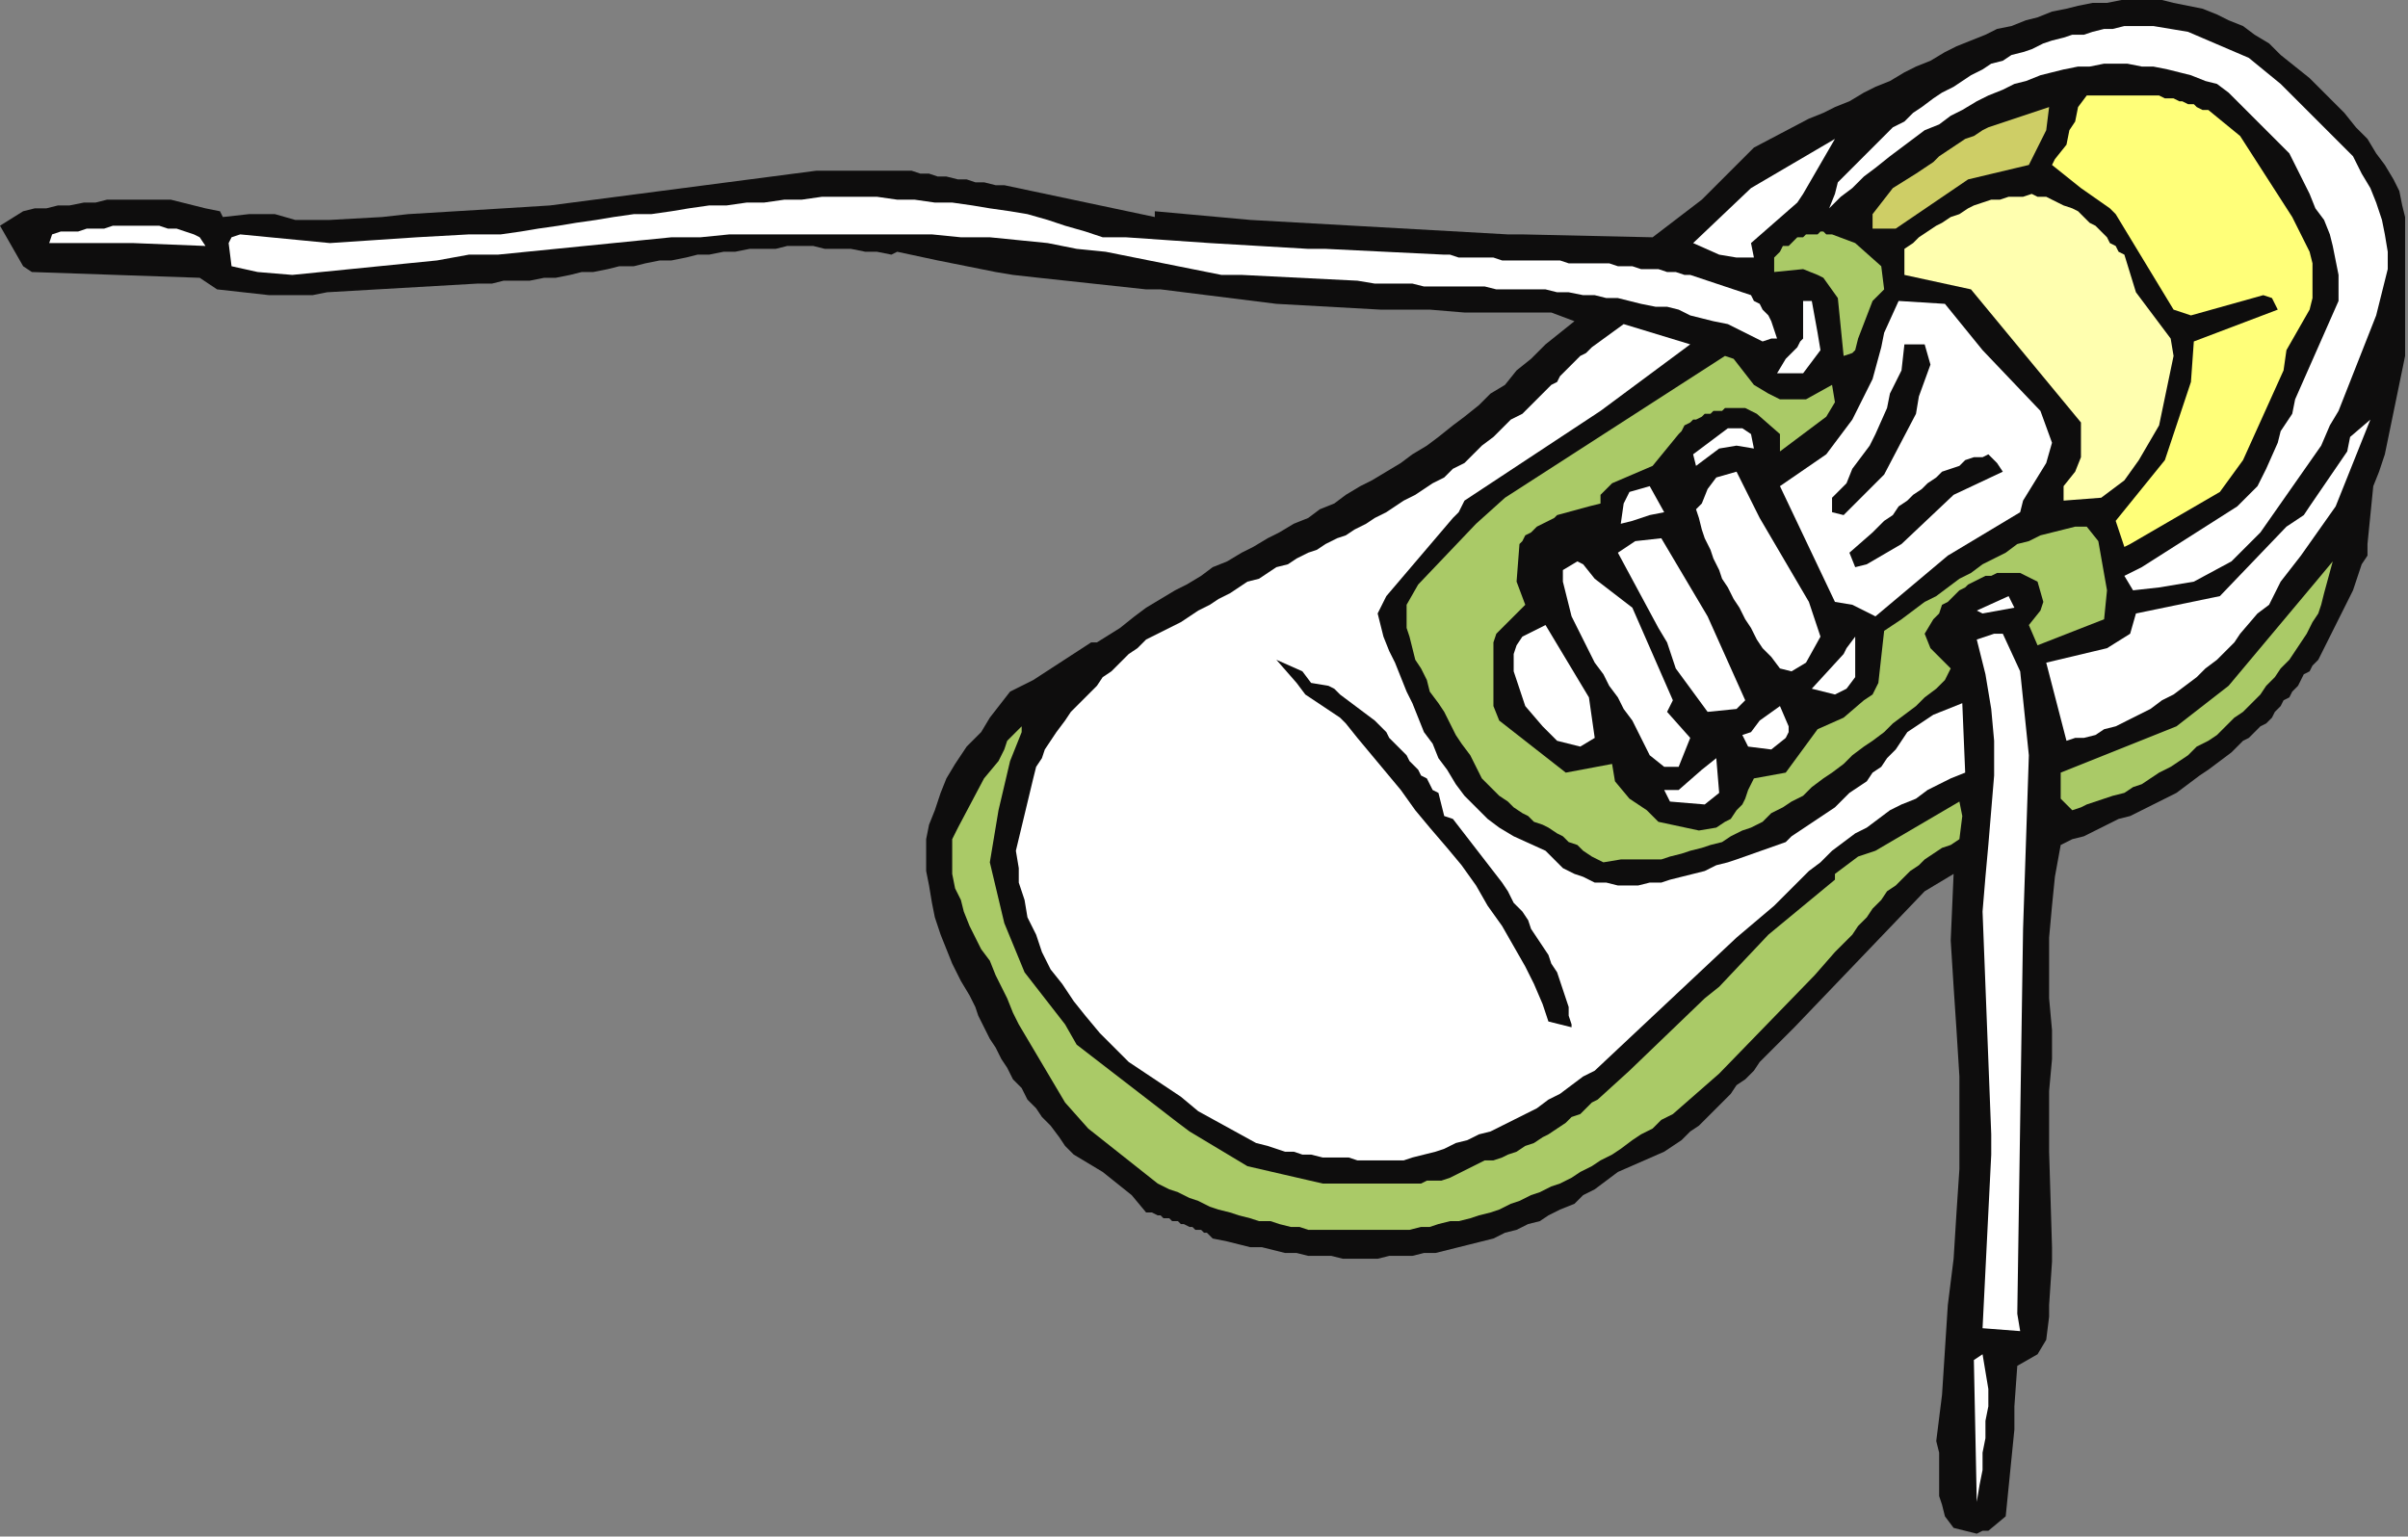 <?xml version="1.0" encoding="UTF-8" standalone="no"?>
<svg
   xmlns:dc="http://purl.org/dc/elements/1.1/"
   xmlns:cc="http://creativecommons.org/ns#"
   xmlns:rdf="http://www.w3.org/1999/02/22-rdf-syntax-ns#"
   xmlns:svg="http://www.w3.org/2000/svg"
   xmlns="http://www.w3.org/2000/svg"
   xmlns:sodipodi="http://sodipodi.sourceforge.net/DTD/sodipodi-0.dtd"
   xmlns:inkscape="http://www.inkscape.org/namespaces/inkscape"
   version="1.0"
   width="220.133mm"
   height="140.494mm"
   id="svg69"
   sodipodi:docname="CRNRC294.WMF">
  <rect width="100%" height="100%" fill="#808080" stroke="none"/>
  <sodipodi:namedview
     pagecolor="#ffffff"
     bordercolor="#666666"
     borderopacity="1"
     objecttolerance="10"
     gridtolerance="10"
     guidetolerance="10"
     inkscape:pageopacity="0"
     inkscape:pageshadow="2"
     inkscape:window-width="640"
     inkscape:window-height="480"
     id="namedview71" />
  <defs
     id="defs3">
    <pattern
       id="WMFhbasepattern"
       patternUnits="userSpaceOnUse"
       width="6"
       height="6"
       x="0"
       y="0" />
  </defs>
  <path
     style="fill:#0e0d0d;fill-rule:evenodd;fill-opacity:1;stroke:none;"
     d="  M 685,529   L 687,529   L 693,524   L 696,494   L 696,486   L 697,472   L 704,468   L 707,463   L 708,455   L 708,451   L 709,436   L 709,431   L 708,398   L 708,386   L 708,377   L 709,366   L 709,356   L 708,345   L 708,335   L 708,324   L 709,313   L 710,303   L 712,292   L 716,290   L 720,289   L 724,287   L 728,285   L 732,283   L 736,282   L 740,280   L 744,278   L 748,276   L 752,274   L 756,271   L 760,268   L 763,266   L 767,263   L 771,260   L 775,256   L 777,255   L 779,253   L 781,251   L 783,250   L 785,248   L 786,246   L 788,244   L 789,242   L 791,241   L 792,239   L 794,237   L 795,235   L 796,233   L 798,232   L 799,230   L 801,228   L 813,204   L 816,195   L 818,192   L 818,188   L 820,168   L 822,163   L 824,157   L 831,123   L 831,111   L 831,75   L 830,71   L 829,66   L 827,62   L 824,57   L 821,53   L 818,48   L 814,44   L 810,39   L 806,35   L 802,31   L 798,27   L 793,23   L 788,19   L 784,15   L 779,12   L 775,9   L 770,7   L 766,5   L 761,3   L 756,2   L 751,1   L 747,0   L 742,0   L 737,0   L 733,0   L 728,1   L 723,1   L 718,2   L 714,3   L 709,4   L 704,6   L 700,7   L 695,9   L 690,10   L 686,12   L 681,14   L 676,16   L 672,18   L 667,21   L 662,23   L 658,25   L 653,28   L 648,30   L 644,32   L 639,35   L 634,37   L 630,39   L 625,41   L 606,51   L 599,58   L 588,69   L 571,82   L 526,81   L 521,81   L 432,76   L 399,73   L 399,75   L 347,64   L 344,64   L 340,63   L 337,63   L 334,62   L 331,62   L 327,61   L 324,61   L 321,60   L 318,60   L 315,59   L 311,59   L 308,59   L 305,59   L 302,59   L 299,59   L 295,59   L 292,59   L 282,59   L 190,71   L 174,72   L 141,74   L 132,75   L 114,76   L 102,76   L 95,74   L 86,74   L 77,75   L 76,73   L 71,72   L 67,71   L 63,70   L 59,69   L 54,69   L 50,69   L 46,69   L 42,69   L 37,69   L 33,70   L 29,70   L 24,71   L 20,71   L 16,72   L 12,72   L 8,73   L 0,78   L 8,92   L 11,94   L 69,96   L 75,100   L 93,102   L 98,102   L 108,102   L 113,101   L 165,98   L 170,98   L 174,97   L 179,97   L 183,97   L 188,96   L 192,96   L 197,95   L 201,94   L 205,94   L 210,93   L 214,92   L 219,92   L 223,91   L 228,90   L 232,90   L 237,89   L 241,88   L 245,88   L 250,87   L 254,87   L 259,86   L 263,86   L 268,86   L 272,85   L 276,85   L 281,85   L 285,86   L 290,86   L 294,86   L 299,87   L 303,87   L 308,88   L 310,87   L 324,90   L 344,94   L 350,95   L 359,96   L 396,100   L 401,100   L 441,105   L 477,107   L 491,107   L 494,107   L 506,108   L 512,108   L 536,108   L 544,111   L 534,119   L 529,124   L 524,128   L 520,133   L 515,136   L 511,140   L 506,144   L 502,147   L 497,151   L 493,154   L 488,157   L 484,160   L 479,163   L 474,166   L 470,168   L 465,171   L 461,174   L 456,176   L 452,179   L 447,181   L 442,184   L 438,186   L 433,189   L 429,191   L 424,194   L 419,196   L 415,199   L 410,202   L 406,204   L 401,207   L 396,210   L 392,213   L 387,217   L 379,222   L 377,222   L 357,235   L 349,239   L 342,248   L 339,253   L 334,258   L 330,264   L 327,269   L 325,274   L 323,280   L 321,285   L 320,290   L 320,296   L 320,301   L 321,306   L 322,312   L 323,317   L 325,323   L 327,328   L 329,333   L 332,339   L 335,344   L 337,348   L 338,351   L 340,355   L 342,359   L 344,362   L 346,366   L 348,369   L 350,373   L 353,376   L 355,380   L 358,383   L 360,386   L 363,389   L 366,393   L 368,396   L 371,399   L 381,405   L 391,413   L 396,419   L 397,419   L 398,419   L 400,420   L 401,420   L 402,421   L 404,421   L 405,422   L 407,422   L 408,423   L 409,423   L 411,424   L 412,424   L 413,425   L 415,425   L 416,426   L 417,426   L 419,428   L 424,429   L 428,430   L 432,431   L 436,431   L 440,432   L 444,433   L 448,433   L 452,434   L 456,434   L 460,434   L 464,435   L 468,435   L 472,435   L 476,435   L 480,434   L 484,434   L 488,434   L 492,433   L 496,433   L 500,432   L 504,431   L 508,430   L 512,429   L 516,428   L 520,426   L 524,425   L 528,423   L 532,422   L 535,420   L 539,418   L 544,416   L 547,413   L 551,411   L 559,405   L 575,398   L 578,396   L 581,394   L 584,391   L 587,389   L 590,386   L 592,384   L 595,381   L 598,378   L 600,375   L 603,373   L 606,370   L 608,367   L 611,364   L 614,361   L 617,358   L 620,355   L 665,308   L 675,302   L 674,325   L 675,341   L 676,356   L 677,372   L 677,388   L 677,404   L 676,419   L 675,435   L 673,451   L 671,482   L 669,498   L 670,502   L 670,505   L 670,509   L 670,513   L 670,517   L 671,520   L 672,524   L 675,528   L 683,530   L 685,529  z "
     id="path5" />
  <path
     style="fill:#ffffff;fill-rule:evenodd;fill-opacity:1;stroke:none;"
     d="  M 683,519   L 684,513   L 685,508   L 685,502   L 686,497   L 686,491   L 687,486   L 687,480   L 686,474   L 685,468   L 682,470   L 683,519  z "
     id="path7" />
  <path
     style="fill:#ffffff;fill-rule:evenodd;fill-opacity:1;stroke:none;"
     d="  M 698,460   L 697,454   L 699,321   L 701,261   L 698,232   L 692,219   L 689,219   L 683,221   L 686,233   L 688,245   L 689,256   L 689,268   L 688,280   L 687,292   L 686,303   L 685,315   L 688,392   L 688,399   L 685,459   L 698,460  z "
     id="path9" />
  <path
     style="fill:#aaca67;fill-rule:evenodd;fill-opacity:1;stroke:none;"
     d="  M 466,425   L 470,425   L 473,425   L 477,425   L 480,425   L 484,425   L 487,425   L 491,424   L 494,424   L 497,423   L 501,422   L 504,422   L 508,421   L 511,420   L 515,419   L 518,418   L 522,416   L 525,415   L 529,413   L 532,412   L 536,410   L 539,409   L 543,407   L 546,405   L 550,403   L 553,401   L 557,399   L 560,397   L 564,394   L 567,392   L 571,390   L 574,387   L 578,385   L 594,371   L 627,337   L 634,329   L 637,326   L 640,323   L 642,320   L 645,317   L 647,314   L 650,311   L 652,308   L 655,306   L 658,303   L 660,301   L 663,299   L 665,297   L 668,295   L 671,293   L 674,292   L 677,290   L 678,282   L 677,277   L 648,294   L 642,296   L 634,302   L 634,304   L 611,323   L 594,341   L 589,345   L 563,370   L 552,380   L 550,381   L 548,383   L 546,385   L 543,386   L 541,388   L 538,390   L 535,392   L 533,393   L 530,395   L 527,396   L 524,398   L 521,399   L 519,400   L 516,401   L 513,401   L 511,402   L 503,406   L 501,407   L 498,408   L 496,408   L 493,408   L 491,409   L 488,409   L 486,409   L 483,409   L 480,409   L 478,409   L 475,409   L 473,409   L 470,409   L 468,409   L 465,409   L 463,409   L 457,409   L 431,403   L 411,391   L 407,388   L 372,361   L 368,354   L 354,336   L 347,319   L 342,298   L 345,280   L 349,263   L 351,258   L 353,253   L 353,251   L 348,256   L 347,259   L 345,263   L 340,269   L 331,286   L 329,290   L 329,294   L 329,298   L 329,302   L 330,307   L 332,311   L 333,315   L 335,320   L 337,324   L 339,328   L 342,332   L 344,337   L 346,341   L 348,345   L 350,350   L 352,354   L 368,381   L 376,390   L 400,409   L 404,411   L 407,412   L 411,414   L 414,415   L 418,417   L 421,418   L 425,419   L 428,420   L 432,421   L 435,422   L 439,422   L 442,423   L 446,424   L 449,424   L 452,425   L 456,425   L 466,425  z "
     id="path11" />
  <path
     style="fill:#ffffff;fill-rule:evenodd;fill-opacity:1;stroke:none;"
     d="  M 488,400   L 492,399   L 496,398   L 499,397   L 503,395   L 507,394   L 511,392   L 515,391   L 519,389   L 523,387   L 527,385   L 531,383   L 535,380   L 539,378   L 543,375   L 547,372   L 551,370   L 600,324   L 613,313   L 617,309   L 621,305   L 625,301   L 629,298   L 633,294   L 637,291   L 641,288   L 645,286   L 649,283   L 653,280   L 657,278   L 662,276   L 666,273   L 670,271   L 674,269   L 679,267   L 678,243   L 668,247   L 659,253   L 657,256   L 655,259   L 652,262   L 650,265   L 647,267   L 645,270   L 642,272   L 639,274   L 636,277   L 634,279   L 631,281   L 628,283   L 625,285   L 622,287   L 619,289   L 617,291   L 600,297   L 597,298   L 593,299   L 589,301   L 585,302   L 581,303   L 577,304   L 574,305   L 570,305   L 566,306   L 562,306   L 559,306   L 555,305   L 551,305   L 547,303   L 544,302   L 540,300   L 534,294   L 523,289   L 518,286   L 514,283   L 510,279   L 506,275   L 503,271   L 500,266   L 497,262   L 495,257   L 492,253   L 490,248   L 488,243   L 486,239   L 484,234   L 482,229   L 480,225   L 478,220   L 476,212   L 479,206   L 502,179   L 504,177   L 506,173   L 553,142   L 584,119   L 561,112   L 550,120   L 548,122   L 546,123   L 545,124   L 543,126   L 542,127   L 540,129   L 539,130   L 538,132   L 536,133   L 535,134   L 533,136   L 532,137   L 530,139   L 529,140   L 527,142   L 526,143   L 522,145   L 516,151   L 512,154   L 509,157   L 506,160   L 502,162   L 499,165   L 495,167   L 492,169   L 489,171   L 485,173   L 482,175   L 479,177   L 475,179   L 472,181   L 468,183   L 465,185   L 462,186   L 458,188   L 455,190   L 452,191   L 448,193   L 445,195   L 441,196   L 438,198   L 435,200   L 431,201   L 428,203   L 425,205   L 421,207   L 418,209   L 414,211   L 411,213   L 408,215   L 396,221   L 393,224   L 390,226   L 387,229   L 384,232   L 381,234   L 379,237   L 376,240   L 373,243   L 370,246   L 368,249   L 365,253   L 363,256   L 361,259   L 360,262   L 358,265   L 357,269   L 351,294   L 352,300   L 352,305   L 354,311   L 355,317   L 358,323   L 360,329   L 363,335   L 367,340   L 371,346   L 375,351   L 380,357   L 385,362   L 390,367   L 396,371   L 402,375   L 408,379   L 414,384   L 434,395   L 438,396   L 441,397   L 444,398   L 447,398   L 450,399   L 453,399   L 457,400   L 460,400   L 463,400   L 466,400   L 469,401   L 473,401   L 476,401   L 479,401   L 482,401   L 485,401   L 488,400  z "
     id="path13" />
  <path
     style="fill:#0e0d0d;fill-rule:evenodd;fill-opacity:1;stroke:none;"
     d="  M 543,355   L 543,354   L 542,351   L 542,348   L 541,345   L 540,342   L 539,339   L 538,336   L 536,333   L 535,330   L 533,327   L 531,324   L 529,321   L 528,318   L 526,315   L 523,312   L 521,308   L 519,305   L 502,283   L 499,282   L 497,274   L 495,273   L 494,271   L 493,269   L 491,268   L 490,266   L 489,265   L 487,263   L 486,261   L 485,260   L 483,258   L 482,257   L 480,255   L 479,253   L 478,252   L 476,250   L 475,249   L 463,240   L 461,238   L 459,237   L 453,236   L 450,232   L 441,228   L 448,236   L 451,240   L 463,248   L 465,250   L 469,255   L 474,261   L 479,267   L 484,273   L 489,280   L 494,286   L 500,293   L 505,299   L 510,306   L 514,313   L 519,320   L 523,327   L 527,334   L 530,340   L 533,347   L 535,353   L 543,355  z "
     id="path15" />
  <path
     style="fill:#aaca67;fill-rule:evenodd;fill-opacity:1;stroke:none;"
     d="  M 560,297   L 563,297   L 567,297   L 570,297   L 574,297   L 577,296   L 581,295   L 584,294   L 588,293   L 591,292   L 595,291   L 598,289   L 602,287   L 605,286   L 609,284   L 612,281   L 616,279   L 619,277   L 623,275   L 626,272   L 630,269   L 633,267   L 637,264   L 640,261   L 644,258   L 647,256   L 651,253   L 654,250   L 658,247   L 662,244   L 665,241   L 669,238   L 672,235   L 674,231   L 670,227   L 667,224   L 665,219   L 668,214   L 670,212   L 671,209   L 673,208   L 675,206   L 677,204   L 679,203   L 680,202   L 682,201   L 684,200   L 686,199   L 688,199   L 690,198   L 692,198   L 694,198   L 696,198   L 698,198   L 704,201   L 706,208   L 705,211   L 701,216   L 704,223   L 727,214   L 728,204   L 725,187   L 721,182   L 717,182   L 713,183   L 709,184   L 705,185   L 701,187   L 697,188   L 693,191   L 689,193   L 685,195   L 681,198   L 677,200   L 673,203   L 669,206   L 665,208   L 661,211   L 657,214   L 651,218   L 649,236   L 647,240   L 644,242   L 637,248   L 628,252   L 617,267   L 606,269   L 605,271   L 604,273   L 603,276   L 602,278   L 600,280   L 598,283   L 596,284   L 593,286   L 587,287   L 573,284   L 569,280   L 563,276   L 558,270   L 557,264   L 541,267   L 518,249   L 516,244   L 516,222   L 517,219   L 527,209   L 524,201   L 525,188   L 526,187   L 527,185   L 529,184   L 531,182   L 533,181   L 535,180   L 537,179   L 538,178   L 549,175   L 553,174   L 553,171   L 557,167   L 571,161   L 580,150   L 581,149   L 582,147   L 584,146   L 585,145   L 586,145   L 588,144   L 589,143   L 591,143   L 592,142   L 594,142   L 595,142   L 596,141   L 598,141   L 599,141   L 601,141   L 602,141   L 603,141   L 607,143   L 615,150   L 615,156   L 631,144   L 634,139   L 633,133   L 624,138   L 615,138   L 611,136   L 606,133   L 599,124   L 596,123   L 520,172   L 510,181   L 490,202   L 486,209   L 486,213   L 486,217   L 487,220   L 488,224   L 489,228   L 491,231   L 493,235   L 494,239   L 497,243   L 499,246   L 501,250   L 503,254   L 505,257   L 508,261   L 510,265   L 512,269   L 514,271   L 516,273   L 518,275   L 521,277   L 523,279   L 526,281   L 528,282   L 530,284   L 533,285   L 535,286   L 538,288   L 540,289   L 542,291   L 545,292   L 547,294   L 550,296   L 554,298   L 560,297  z "
     id="path17" />
  <path
     style="fill:#aaca67;fill-rule:evenodd;fill-opacity:1;stroke:none;"
     d="  M 716,280   L 719,279   L 721,278   L 724,277   L 727,276   L 730,275   L 734,274   L 737,272   L 740,271   L 743,269   L 746,267   L 750,265   L 753,263   L 756,261   L 759,258   L 763,256   L 766,254   L 769,251   L 772,248   L 775,246   L 778,243   L 781,240   L 783,237   L 786,234   L 788,231   L 791,228   L 793,225   L 795,222   L 797,219   L 799,215   L 801,212   L 802,209   L 803,205   L 806,194   L 801,200   L 770,237   L 752,251   L 712,267   L 712,276   L 716,280  z "
     id="path19" />
  <path
     style="fill:#ffffff;fill-rule:evenodd;fill-opacity:1;stroke:none;"
     d="  M 589,278   L 594,274   L 593,262   L 588,266   L 580,273   L 575,273   L 577,277   L 589,278  z "
     id="path21" />
  <path
     style="fill:#ffffff;fill-rule:evenodd;fill-opacity:1;stroke:none;"
     d="  M 580,265   L 584,255   L 576,246   L 577,244   L 578,242   L 564,210   L 551,200   L 547,195   L 545,194   L 540,197   L 540,201   L 541,205   L 542,209   L 543,213   L 545,217   L 547,221   L 549,225   L 551,229   L 554,233   L 556,237   L 559,241   L 561,245   L 564,249   L 566,253   L 568,257   L 570,261   L 575,265   L 580,265  z "
     id="path23" />
  <path
     style="fill:#ffffff;fill-rule:evenodd;fill-opacity:1;stroke:none;"
     d="  M 612,259   L 617,255   L 618,253   L 618,251   L 615,244   L 608,249   L 605,253   L 602,254   L 604,258   L 612,259  z "
     id="path25" />
  <path
     style="fill:#ffffff;fill-rule:evenodd;fill-opacity:1;stroke:none;"
     d="  M 546,258   L 551,255   L 549,241   L 534,216   L 526,220   L 524,223   L 523,226   L 523,229   L 523,232   L 524,235   L 525,238   L 526,241   L 527,244   L 533,251   L 538,256   L 546,258  z "
     id="path27" />
  <path
     style="fill:#ffffff;fill-rule:evenodd;fill-opacity:1;stroke:none;"
     d="  M 717,255   L 720,255   L 724,254   L 727,252   L 731,251   L 735,249   L 739,247   L 743,245   L 747,242   L 751,240   L 755,237   L 759,234   L 762,231   L 766,228   L 769,225   L 772,222   L 774,219   L 780,212   L 784,209   L 788,201   L 795,192   L 807,175   L 819,145   L 812,151   L 811,156   L 798,175   L 796,178   L 790,182   L 767,206   L 738,212   L 736,219   L 728,224   L 707,229   L 714,256   L 717,255  z "
     id="path29" />
  <path
     style="fill:#ffffff;fill-rule:evenodd;fill-opacity:1;stroke:none;"
     d="  M 600,245   L 603,242   L 590,213   L 574,186   L 565,187   L 559,191   L 573,217   L 576,222   L 579,231   L 590,246   L 600,245  z "
     id="path31" />
  <path
     style="fill:#ffffff;fill-rule:evenodd;fill-opacity:1;stroke:none;"
     d="  M 634,240   L 638,238   L 641,234   L 641,220   L 638,224   L 637,226   L 626,238   L 634,240  z "
     id="path33" />
  <path
     style="fill:#ffffff;fill-rule:evenodd;fill-opacity:1;stroke:none;"
     d="  M 619,232   L 624,229   L 629,220   L 625,208   L 608,179   L 600,163   L 593,165   L 590,169   L 588,174   L 586,176   L 587,179   L 588,183   L 589,186   L 591,190   L 592,193   L 594,197   L 595,200   L 597,203   L 599,207   L 601,210   L 603,214   L 605,217   L 607,221   L 609,224   L 612,227   L 615,231   L 619,232  z "
     id="path35" />
  <path
     style="fill:#ffffff;fill-rule:evenodd;fill-opacity:1;stroke:none;"
     d="  M 648,213   L 673,192   L 698,177   L 699,173   L 707,160   L 709,153   L 705,142   L 685,121   L 672,105   L 656,104   L 651,115   L 650,120   L 647,131   L 640,145   L 631,157   L 615,168   L 634,208   L 640,209   L 648,213  z "
     id="path37" />
  <path
     style="fill:#ffffff;fill-rule:evenodd;fill-opacity:1;stroke:none;"
     d="  M 685,212   L 696,210   L 694,206   L 683,211   L 685,212  z "
     id="path39" />
  <path
     style="fill:#ffffff;fill-rule:evenodd;fill-opacity:1;stroke:none;"
     d="  M 746,203   L 758,201   L 771,194   L 777,188   L 781,184   L 802,154   L 805,147   L 808,142   L 821,109   L 825,93   L 825,87   L 824,81   L 823,76   L 821,70   L 819,65   L 816,60   L 813,54   L 808,49   L 788,29   L 777,20   L 756,11   L 744,9   L 741,9   L 737,9   L 734,9   L 730,10   L 727,10   L 723,11   L 720,12   L 716,12   L 713,13   L 709,14   L 706,15   L 702,17   L 699,18   L 695,19   L 692,21   L 688,22   L 685,24   L 681,26   L 678,28   L 675,30   L 671,32   L 668,34   L 664,37   L 661,39   L 658,42   L 654,44   L 651,47   L 648,50   L 645,53   L 642,56   L 639,59   L 635,63   L 634,67   L 632,72   L 636,68   L 640,65   L 644,61   L 648,58   L 653,54   L 657,51   L 661,48   L 665,45   L 670,43   L 674,40   L 678,38   L 683,35   L 687,33   L 692,31   L 696,29   L 700,28   L 705,26   L 709,25   L 713,24   L 718,23   L 722,23   L 727,22   L 731,22   L 735,22   L 740,23   L 744,23   L 749,24   L 753,25   L 757,26   L 762,28   L 766,29   L 770,32   L 779,41   L 791,53   L 798,67   L 800,72   L 803,76   L 805,81   L 806,85   L 807,90   L 808,95   L 808,100   L 808,104   L 793,138   L 792,143   L 788,149   L 787,153   L 783,162   L 780,168   L 775,173   L 773,175   L 740,196   L 734,199   L 737,204   L 746,203  z "
     id="path41" />
  <path
     style="fill:#0e0d0d;fill-rule:evenodd;fill-opacity:1;stroke:none;"
     d="  M 645,195   L 657,188   L 675,171   L 692,163   L 690,160   L 687,157   L 685,158   L 682,158   L 679,159   L 677,161   L 674,162   L 671,163   L 669,165   L 666,167   L 664,169   L 661,171   L 659,173   L 656,175   L 654,178   L 651,180   L 649,182   L 647,184   L 639,191   L 641,196   L 645,195  z "
     id="path43" />
  <path
     style="fill:#ffff79;fill-rule:evenodd;fill-opacity:1;stroke:none;"
     d="  M 736,188   L 767,170   L 775,159   L 789,128   L 790,121   L 798,107   L 799,103   L 799,99   L 799,95   L 799,91   L 798,87   L 796,83   L 794,79   L 792,75   L 774,47   L 763,38   L 761,38   L 759,37   L 758,36   L 756,36   L 754,35   L 753,35   L 751,34   L 749,34   L 748,34   L 746,33   L 744,33   L 742,33   L 741,33   L 739,33   L 737,33   L 736,33   L 721,33   L 718,37   L 717,42   L 715,45   L 714,50   L 710,55   L 709,57   L 719,65   L 729,72   L 731,74   L 751,107   L 757,109   L 782,102   L 785,103   L 787,107   L 758,118   L 757,132   L 748,159   L 731,180   L 734,189   L 736,188  z "
     id="path45" />
  <path
     style="fill:#ffffff;fill-rule:evenodd;fill-opacity:1;stroke:none;"
     d="  M 549,184   L 543,186   L 549,184  z "
     id="path47" />
  <path
     style="fill:#ffffff;fill-rule:evenodd;fill-opacity:1;stroke:none;"
     d="  M 564,180   L 570,178   L 575,177   L 570,168   L 563,170   L 561,174   L 560,181   L 564,180  z "
     id="path49" />
  <path
     style="fill:#0e0d0d;fill-rule:evenodd;fill-opacity:1;stroke:none;"
     d="  M 637,178   L 651,164   L 662,143   L 663,137   L 667,126   L 665,119   L 658,119   L 657,128   L 653,136   L 652,141   L 648,150   L 646,154   L 640,162   L 638,167   L 636,169   L 633,172   L 633,177   L 637,178  z "
     id="path51" />
  <path
     style="fill:#ffffaf;fill-rule:evenodd;fill-opacity:1;stroke:none;"
     d="  M 726,172   L 734,166   L 739,159   L 746,147   L 751,123   L 750,117   L 738,101   L 734,88   L 732,87   L 731,85   L 729,84   L 728,82   L 726,80   L 724,78   L 722,77   L 720,75   L 718,73   L 716,72   L 713,71   L 711,70   L 709,69   L 707,68   L 704,68   L 702,67   L 699,68   L 696,68   L 694,68   L 691,69   L 688,69   L 685,70   L 682,71   L 680,72   L 677,74   L 674,75   L 671,77   L 669,78   L 666,80   L 663,82   L 661,84   L 658,86   L 658,95   L 681,100   L 719,146   L 719,154   L 719,158   L 717,163   L 713,168   L 713,173   L 726,172  z "
     id="path53" />
  <path
     style="fill:#ffffff;fill-rule:evenodd;fill-opacity:1;stroke:none;"
     d="  M 586,161   L 594,155   L 600,154   L 606,155   L 605,150   L 602,148   L 597,148   L 585,157   L 586,161  z "
     id="path55" />
  <path
     style="fill:#ffffff;fill-rule:evenodd;fill-opacity:1;stroke:none;"
     d="  M 619,129   L 623,129   L 629,121   L 628,115   L 626,104   L 623,104   L 623,117   L 622,118   L 621,120   L 617,124   L 614,129   L 619,129  z "
     id="path57" />
  <path
     style="fill:#aaca67;fill-rule:evenodd;fill-opacity:1;stroke:none;"
     d="  M 640,122   L 641,121   L 642,117   L 647,104   L 651,100   L 650,92   L 641,84   L 633,81   L 631,81   L 630,80   L 629,80   L 628,81   L 626,81   L 625,81   L 624,81   L 623,82   L 621,82   L 620,83   L 619,84   L 618,85   L 616,85   L 615,87   L 614,88   L 613,89   L 613,94   L 623,93   L 628,95   L 630,96   L 635,103   L 637,123   L 640,122  z "
     id="path59" />
  <path
     style="fill:#ffffff;fill-rule:evenodd;fill-opacity:1;stroke:none;"
     d="  M 612,117   L 614,117   L 613,114   L 612,111   L 611,109   L 609,107   L 608,105   L 606,104   L 605,102   L 602,101   L 590,97   L 587,96   L 584,95   L 582,95   L 579,94   L 576,94   L 573,93   L 570,93   L 567,93   L 564,92   L 561,92   L 559,92   L 556,91   L 553,91   L 550,91   L 547,91   L 544,91   L 542,91   L 539,90   L 536,90   L 533,90   L 530,90   L 527,90   L 524,90   L 522,90   L 519,90   L 516,89   L 513,89   L 510,89   L 507,89   L 504,89   L 501,88   L 499,88   L 458,86   L 452,86   L 435,85   L 418,84   L 389,82   L 381,82   L 375,80   L 368,78   L 362,76   L 355,74   L 349,73   L 342,72   L 336,71   L 329,70   L 323,70   L 316,69   L 310,69   L 303,68   L 297,68   L 290,68   L 284,68   L 277,69   L 271,69   L 264,70   L 258,70   L 251,71   L 245,71   L 238,72   L 232,73   L 225,74   L 219,74   L 212,75   L 206,76   L 199,77   L 193,78   L 186,79   L 180,80   L 173,81   L 162,81   L 144,82   L 114,84   L 83,81   L 80,82   L 79,84   L 80,92   L 89,94   L 101,95   L 111,94   L 121,93   L 131,92   L 141,91   L 151,90   L 162,88   L 172,88   L 182,87   L 192,86   L 202,85   L 212,84   L 222,83   L 232,82   L 242,82   L 252,81   L 262,81   L 272,81   L 282,81   L 292,81   L 302,81   L 312,81   L 322,81   L 332,82   L 342,82   L 352,83   L 362,84   L 372,86   L 382,87   L 392,89   L 402,91   L 412,93   L 422,95   L 429,95   L 469,97   L 475,98   L 479,98   L 483,98   L 488,98   L 492,99   L 496,99   L 500,99   L 505,99   L 509,99   L 513,99   L 517,100   L 521,100   L 526,100   L 530,100   L 534,100   L 538,101   L 542,101   L 547,102   L 551,102   L 555,103   L 559,103   L 563,104   L 567,105   L 572,106   L 576,106   L 580,107   L 584,109   L 588,110   L 592,111   L 597,112   L 601,114   L 605,116   L 609,118   L 612,117  z "
     id="path61" />
  <path
     style="fill:#ffffff;fill-rule:evenodd;fill-opacity:1;stroke:none;"
     d="  M 600,89   L 606,89   L 605,84   L 621,70   L 623,67   L 634,48   L 605,65   L 585,84   L 594,88   L 600,89  z "
     id="path63" />
  <path
     style="fill:#ffffff;fill-rule:evenodd;fill-opacity:1;stroke:none;"
     d="  M 71,85   L 69,82   L 67,81   L 64,80   L 61,79   L 58,79   L 55,78   L 52,78   L 49,78   L 46,78   L 42,78   L 39,78   L 36,79   L 33,79   L 30,79   L 27,80   L 24,80   L 21,80   L 18,81   L 17,84   L 46,84   L 71,85  z "
     id="path65" />
  <path
     style="fill:#cece66;fill-rule:evenodd;fill-opacity:1;stroke:none;"
     d="  M 655,79   L 680,62   L 701,57   L 707,45   L 708,37   L 705,38   L 702,39   L 699,40   L 696,41   L 693,42   L 690,43   L 687,44   L 685,45   L 682,47   L 679,48   L 676,50   L 673,52   L 670,54   L 668,56   L 665,58   L 662,60   L 654,65   L 647,74   L 647,79   L 655,79  z "
     id="path67" />
</svg>
